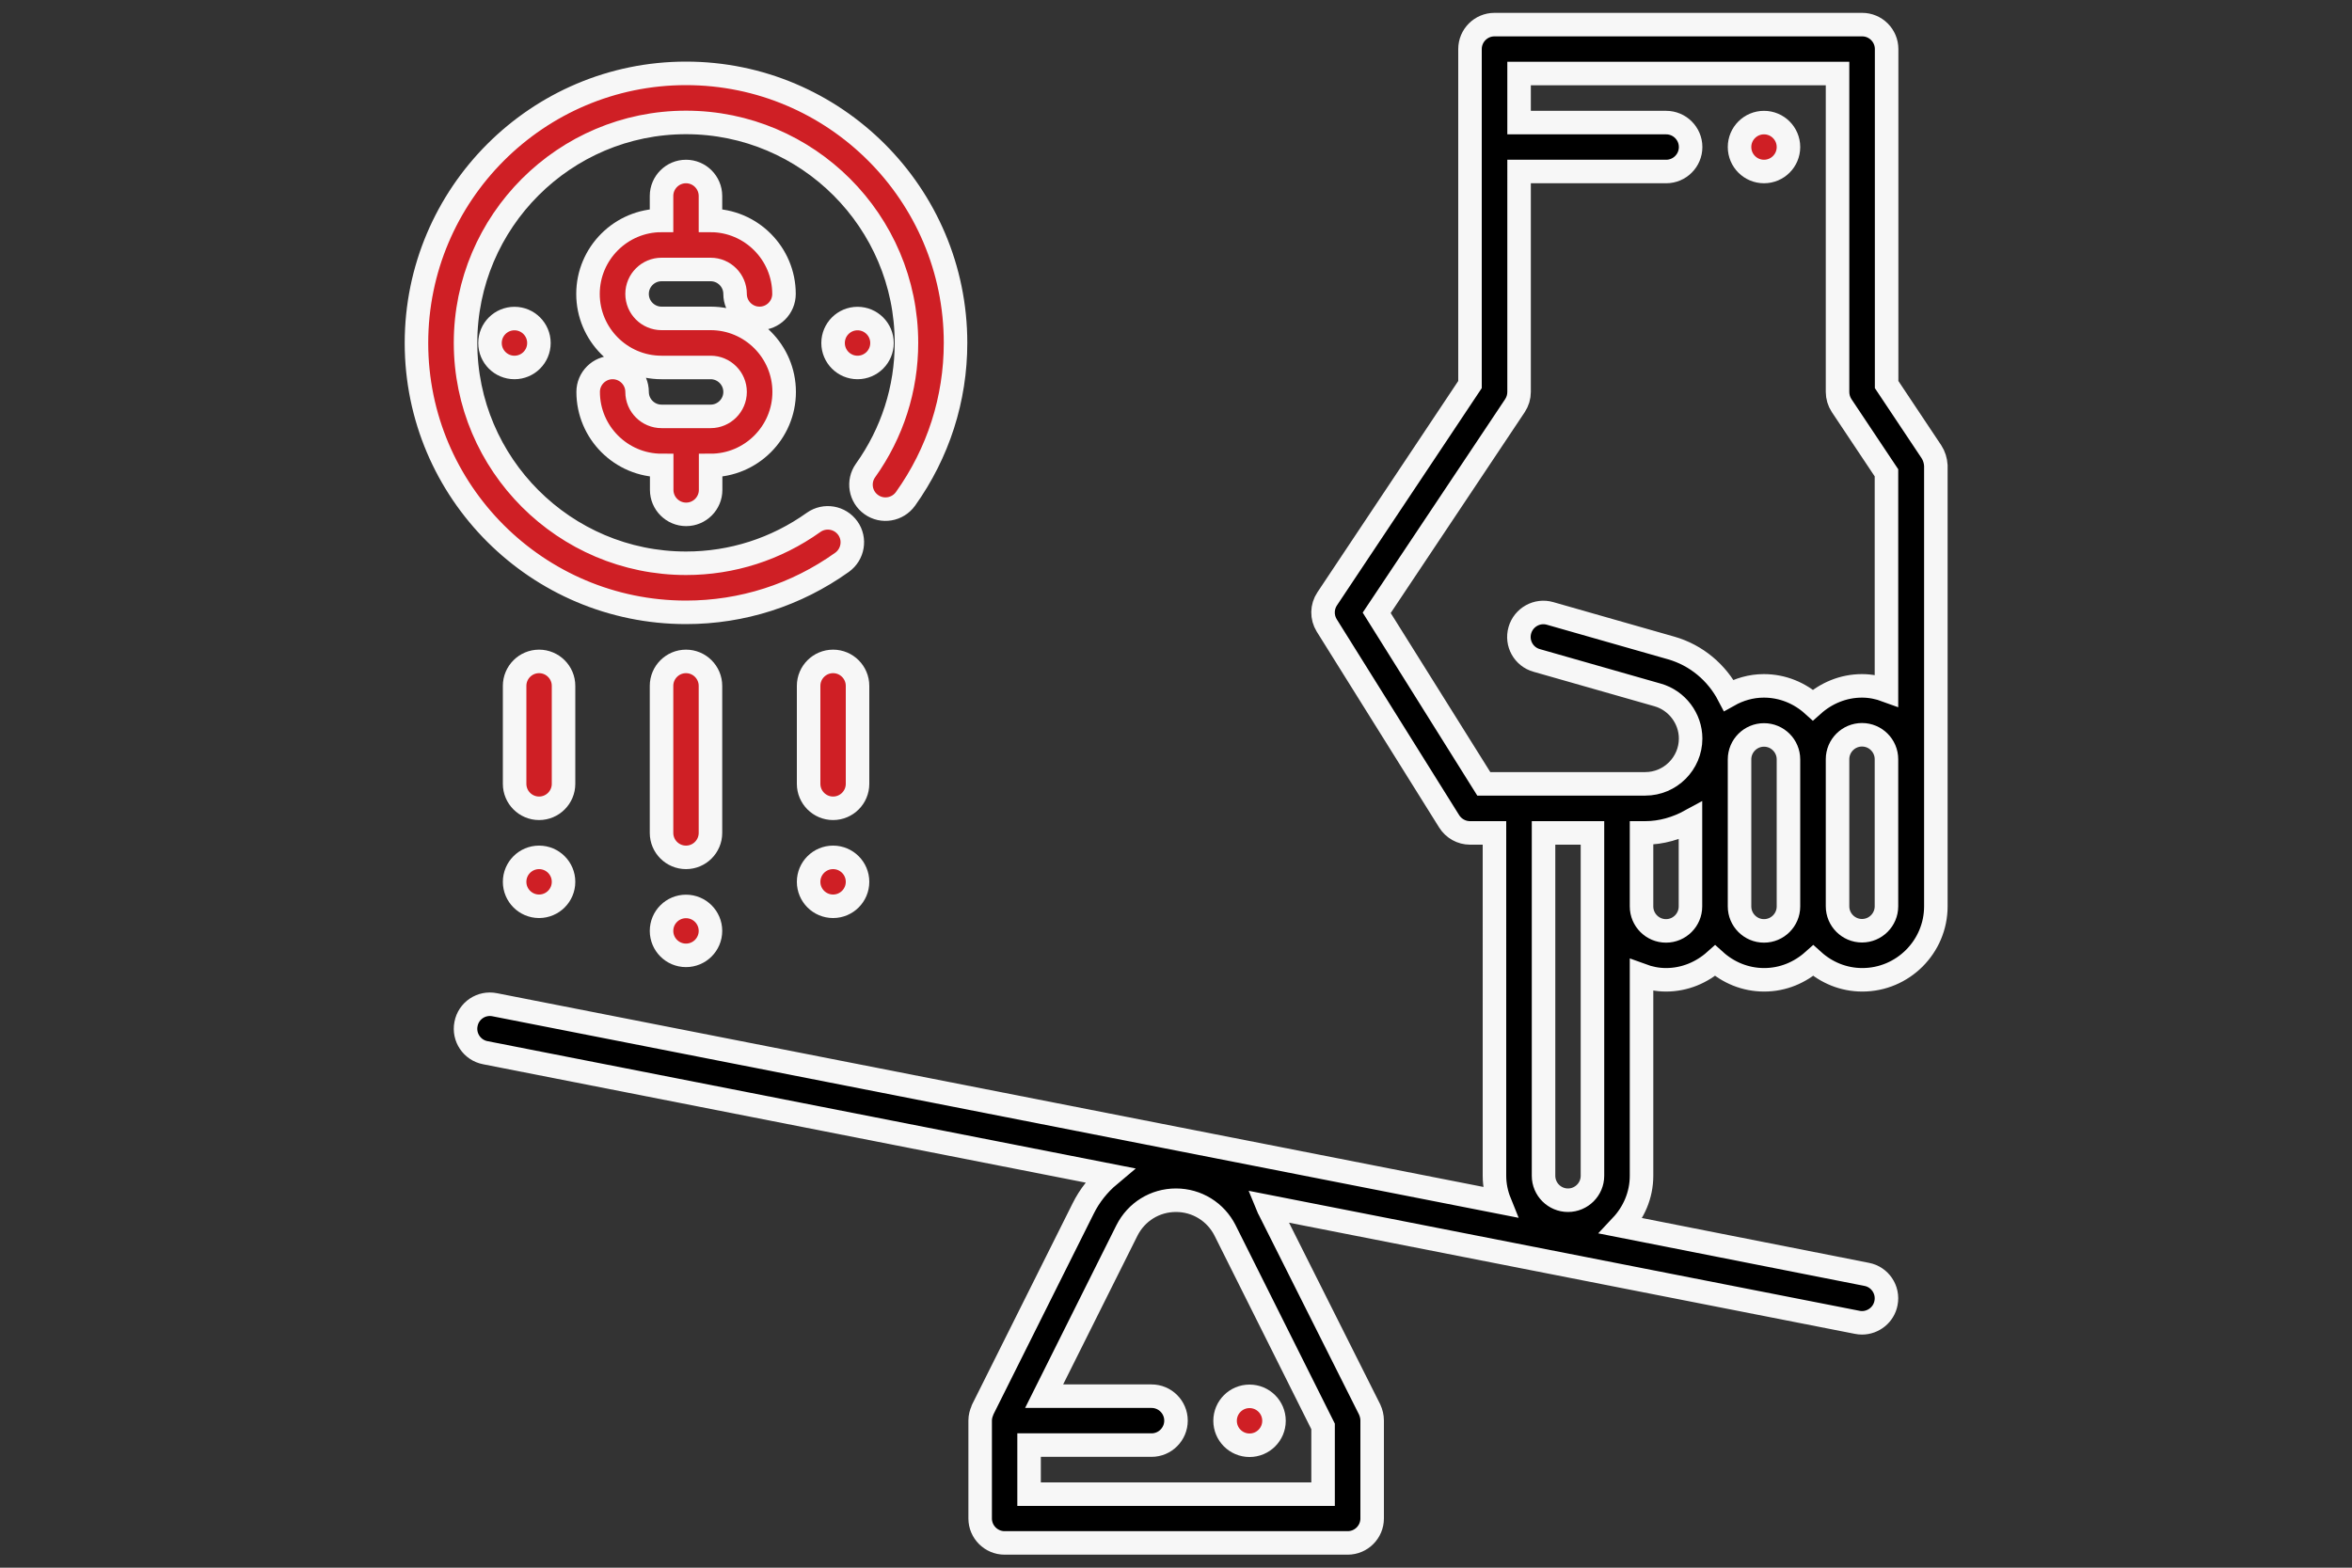 <?xml version="1.0" encoding="utf-8"?>
<!-- Generator: Adobe Illustrator 24.2.3, SVG Export Plug-In . SVG Version: 6.00 Build 0)  -->
<svg version="1.1" id="Layer_1" xmlns="http://www.w3.org/2000/svg" xmlns:xlink="http://www.w3.org/1999/xlink" x="0px" y="0px"
	 viewBox="0 0 1500 1000" style="enable-background:new 0 0 1500 1000;" xml:space="preserve">
<rect x="0" y="0" width="1500" height="1000" fill="#333333" stroke="none"/>
<style type="text/css">
	.st0{stroke:#F7F7F7;stroke-width:15;stroke-miterlimit:10;}
	.st1{fill:#CF1F25;stroke:#F7F7F7;stroke-width:15;stroke-miterlimit:10;}
</style>
<g>
	<path class="st0" d="M1231.8,288.2l-28.6-42.9v-214c0-8.6-7-15.6-15.6-15.6H953.1c-8.6,0-15.6,7-15.6,15.6v214L846.4,382
		c-3.4,5.1-3.5,11.7-0.3,16.9l78.1,125c2.9,4.6,7.9,7.4,13.3,7.4h15.6V750c0,5.9,1.2,11.6,3.3,16.8L315.5,640.9
		c-8.5-1.7-16.7,3.8-18.3,12.3c-1.7,8.5,3.9,16.7,12.3,18.3l398,78.2c-6.8,5.7-12.6,12.9-16.7,21.2l-64.1,128.3
		c-0.1,0.1,0,0.3-0.1,0.4c-0.9,2-1.5,4.2-1.5,6.5v62.5c0,8.6,7,15.6,15.6,15.6h218.8c8.6,0,15.6-7,15.6-15.6v-62.5
		c0-2.4-0.6-4.8-1.6-7L809.2,771c-0.3-0.5-0.6-0.9-0.8-1.4l376.1,73.9c1,0.2,2,0.3,3,0.3c7.3,0,13.9-5.2,15.3-12.6
		c1.7-8.5-3.9-16.7-12.3-18.3L1034,782c7.9-8.4,12.9-19.6,12.9-32V622.1c4.9,1.8,10.1,2.9,15.6,2.9c12,0,22.9-4.7,31.3-12.2
		c8.3,7.5,19.2,12.2,31.3,12.2s22.9-4.7,31.3-12.2c8.3,7.5,19.2,12.2,31.3,12.2c25.8,0,46.9-21,46.9-46.9V500v-15.6V296.9
		C1234.4,293.8,1233.5,290.8,1231.8,288.2z M843.8,909.9v43.2H656.3v-31.3h78.1c8.6,0,15.6-7,15.6-15.6s-7-15.6-15.6-15.6h-68.5
		l52.8-105.7c6-11.9,17.9-19.3,31.3-19.3c13.3,0,25.3,7.4,31.3,19.3L843.8,909.9z M878,390.9l88.2-132.2c1.7-2.6,2.6-5.6,2.6-8.7
		V109.4h93.8c8.6,0,15.6-7,15.6-15.6s-7-15.6-15.6-15.6h-93.8V46.9h203.1V250c0,3.1,0.9,6.1,2.6,8.7l28.6,42.9v138.8
		c-4.9-1.8-10.1-2.9-15.6-2.9c-12,0-22.9,4.7-31.3,12.2c-8.3-7.5-19.2-12.2-31.3-12.2c-8.2,0-15.8,2.3-22.4,6
		c-7.5-14.4-20.6-25.6-36.8-30.2l-77.1-22c-8.2-2.4-16.9,2.4-19.3,10.7c-2.4,8.3,2.4,17,10.8,19.3l77.1,22c12.3,3.5,21,15,21,27.8
		c0,15.9-13,28.9-28.9,28.9h-103L878,390.9z M1015.6,531.3v46.9V750c0,8.6-7,15.6-15.6,15.6s-15.6-7-15.6-15.6V531.3H1015.6z
		 M1062.5,593.8c-8.6,0-15.6-7-15.6-15.6v-46.9h2.3c10.5,0,20.3-3,28.9-7.7v54.6C1078.1,586.8,1071.1,593.8,1062.5,593.8z
		 M1125,593.8c-8.6,0-15.6-7-15.6-15.6v-93.8c0-8.6,7-15.6,15.6-15.6s15.6,7,15.6,15.6v93.8C1140.6,586.8,1133.6,593.8,1125,593.8z
		 M1203.1,578.1c0,8.6-7,15.6-15.6,15.6s-15.6-7-15.6-15.6v-93.8c0-8.6,7-15.6,15.6-15.6s15.6,7,15.6,15.6V500V578.1z"/>
	<circle class="st1" cx="1125" cy="93.8" r="15.6"/>
	<circle class="st1" cx="546.9" cy="218.8" r="15.6"/>
	<circle class="st1" cx="328.1" cy="218.8" r="15.6"/>
	<path class="st1" d="M437.5,390.6c35.8,0,70.2-11,99.5-31.9c7-5,8.7-14.8,3.7-21.8s-14.7-8.7-21.8-3.7
		c-24,17.1-52.1,26.1-81.4,26.1c-77.5,0-140.6-63.1-140.6-140.6S360,78.1,437.5,78.1s140.6,63.1,140.6,140.6
		c0,29.3-9,57.4-26.1,81.4c-5,7-3.4,16.8,3.7,21.8c7,5,16.8,3.3,21.8-3.7c20.9-29.3,31.9-63.7,31.9-99.5
		c0-94.8-77.1-171.9-171.9-171.9s-171.9,77.2-171.9,172S342.7,390.6,437.5,390.6z"/>
	<path class="st1" d="M421.9,171.9h31.3c8.6,0,15.6,7,15.6,15.6s7,15.6,15.6,15.6s15.6-7,15.6-15.6c0-25.8-21-46.9-46.9-46.9V125
		c0-8.6-7-15.6-15.6-15.6s-15.6,7-15.6,15.6v15.6c-25.8,0-46.9,21-46.9,46.9c0,25.8,21,46.9,46.9,46.9h31.3c8.6,0,15.6,7,15.6,15.6
		s-7,15.6-15.6,15.6h-31.3c-8.6,0-15.6-7-15.6-15.6s-7-15.6-15.6-15.6s-15.6,7-15.6,15.6c0,25.8,21,46.9,46.9,46.9v15.6
		c0,8.6,7,15.6,15.6,15.6s15.6-7,15.6-15.6v-15.6c25.8,0,46.9-21,46.9-46.9c0-25.8-21-46.9-46.9-46.9h-31.3c-8.6,0-15.6-7-15.6-15.6
		S413.3,171.9,421.9,171.9z"/>
	<circle class="st1" cx="796.9" cy="906.3" r="15.6"/>
	<path class="st1" d="M453.1,437.5c0-8.6-7-15.6-15.6-15.6s-15.6,7-15.6,15.6v93.8c0,8.6,7,15.6,15.6,15.6s15.6-7,15.6-15.6V437.5z"
		/>
	<circle class="st1" cx="437.5" cy="593.8" r="15.6"/>
	<path class="st1" d="M546.9,437.5c0-8.6-7-15.6-15.6-15.6s-15.6,7-15.6,15.6V500c0,8.6,7,15.6,15.6,15.6s15.6-7,15.6-15.6V437.5z"
		/>
	<circle class="st1" cx="531.3" cy="562.5" r="15.6"/>
	<path class="st1" d="M359.4,437.5c0-8.6-7-15.6-15.6-15.6s-15.6,7-15.6,15.6V500c0,8.6,7,15.6,15.6,15.6s15.6-7,15.6-15.6V437.5z"
		/>
	<circle class="st1" cx="343.8" cy="562.5" r="15.6"/>
</g>
</svg>
